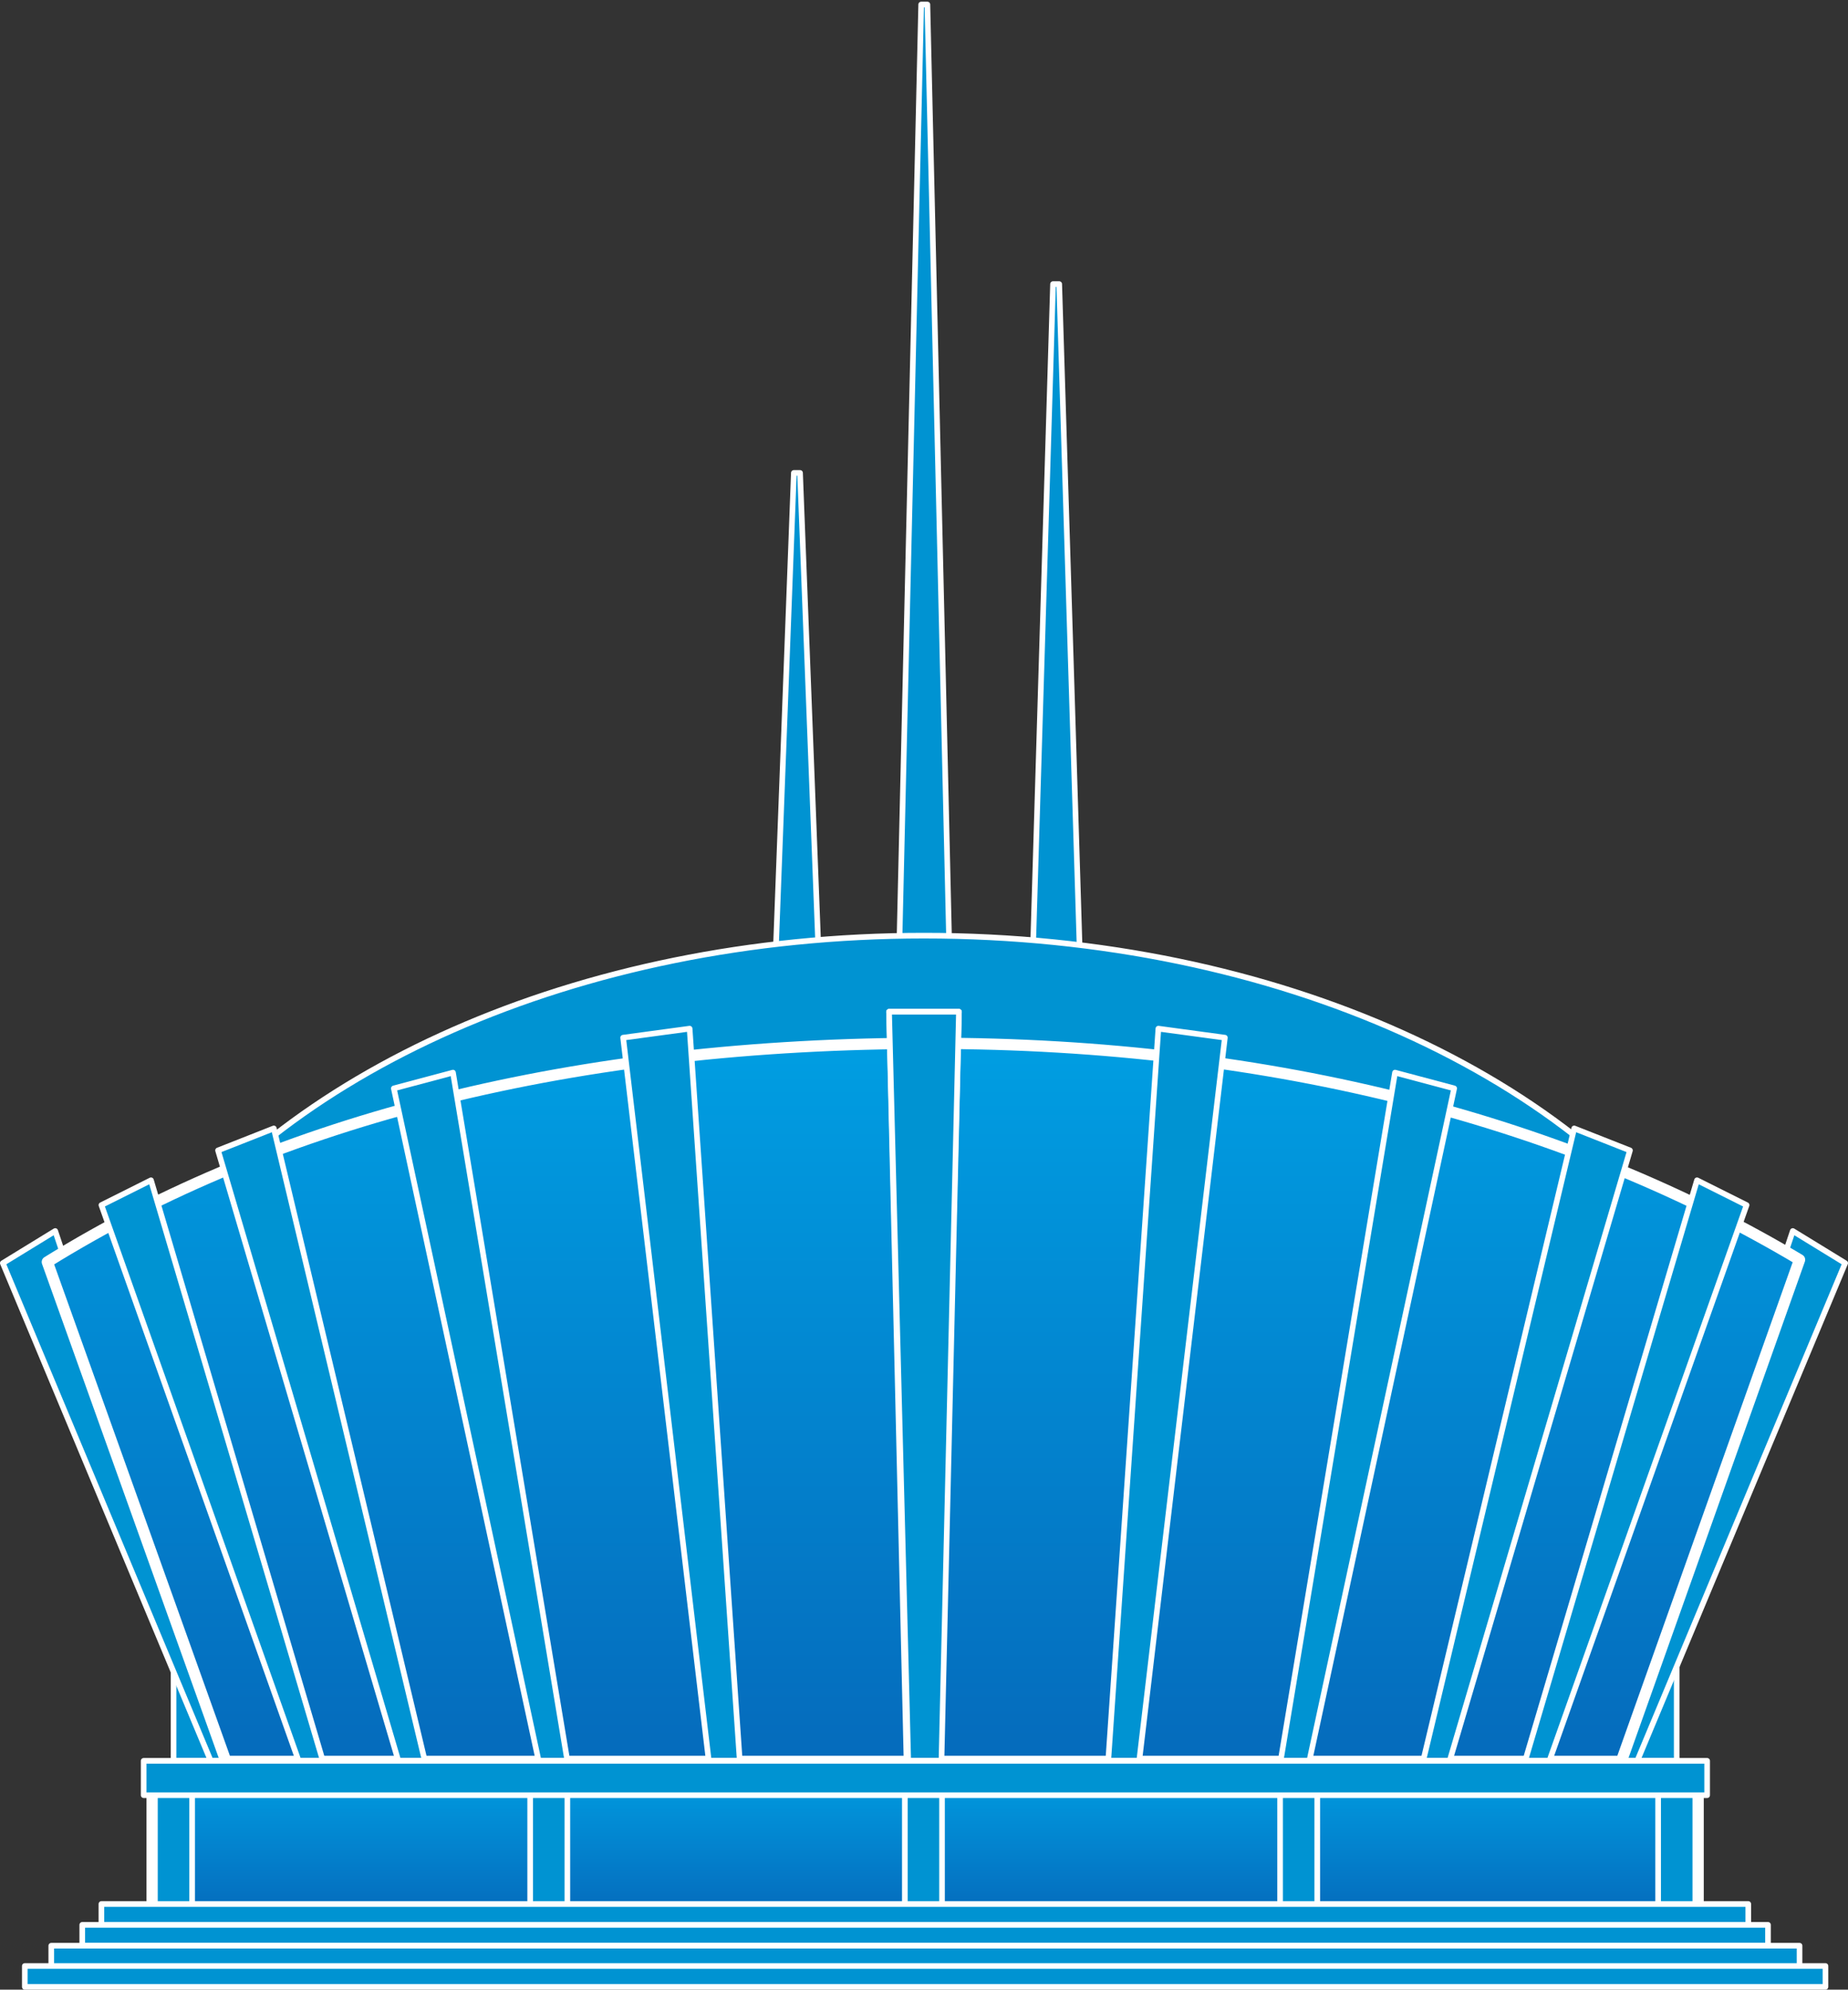 <?xml version="1.0" encoding="utf-8"?>
<!-- Generator: Adobe Illustrator 18.0.0, SVG Export Plug-In . SVG Version: 6.00 Build 0)  -->
<!DOCTYPE svg PUBLIC "-//W3C//DTD SVG 1.0//EN" "http://www.w3.org/TR/2001/REC-SVG-20010904/DTD/svg10.dtd">
<svg version="1.0" id="Layer_1" xmlns="http://www.w3.org/2000/svg" xmlns:xlink="http://www.w3.org/1999/xlink" x="0px" y="0px"
	 width="328px" height="353px" viewBox="0 0 328 353" enable-background="new 0 0 328 353" xml:space="preserve">
<rect x="0" y="0" width="328" height="353" fill="#333333" stroke="none"/>
<linearGradient id="SVGID_1_" gradientUnits="userSpaceOnUse" x1="164.187" y1="313.69" x2="164.187" y2="339.76">
	<stop  offset="0" style="stop-color:#009EE2"/>
	<stop  offset="1" style="stop-color:#056BBC"/>
</linearGradient>
<rect x="27.5" y="313.7" fill="url(#SVGID_1_)" stroke="#FFFFFF" stroke-width="3" stroke-linecap="round" stroke-linejoin="round" stroke-miterlimit="10" width="273.4" height="26.1"/>
<path fill="#0093D2" stroke="#FFFFFF" stroke-linecap="round" stroke-linejoin="round" stroke-miterlimit="10" d="M34.1,337.3
	c0,1.8-1.5,3.3-3.3,3.3c-1.8,0-3.3-1.5-3.3-3.3v-18.6c0-1.8,1.5-3.3,3.3-3.3c1.8,0,3.3,1.5,3.3,3.3V337.3z"/>
<path fill="#0093D2" stroke="#FFFFFF" stroke-linecap="round" stroke-linejoin="round" stroke-miterlimit="10" d="M100.7,337.3
	c0,1.8-1.5,3.3-3.3,3.3c-1.8,0-3.3-1.5-3.3-3.3v-18.6c0-1.8,1.5-3.3,3.3-3.3c1.8,0,3.3,1.5,3.3,3.3V337.3z"/>
<path fill="#0093D2" stroke="#FFFFFF" stroke-linecap="round" stroke-linejoin="round" stroke-miterlimit="10" d="M167.2,337.3
	c0,1.8-1.5,3.3-3.3,3.3c-1.8,0-3.3-1.5-3.3-3.3v-18.6c0-1.8,1.5-3.3,3.3-3.3c1.8,0,3.3,1.5,3.3,3.3V337.3z"/>
<path fill="#0093D2" stroke="#FFFFFF" stroke-linecap="round" stroke-linejoin="round" stroke-miterlimit="10" d="M233.8,337.3
	c0,1.8-1.5,3.3-3.3,3.3c-1.8,0-3.3-1.5-3.3-3.3v-18.6c0-1.8,1.5-3.3,3.3-3.3c1.8,0,3.3,1.5,3.3,3.3V337.3z"/>
<path fill="#0093D2" stroke="#FFFFFF" stroke-linecap="round" stroke-linejoin="round" stroke-miterlimit="10" d="M300.9,337.3
	c0,1.8-1.5,3.3-3.3,3.3c-1.8,0-3.3-1.5-3.3-3.3v-18.6c0-1.8,1.5-3.3,3.3-3.3c1.8,0,3.3,1.5,3.3,3.3V337.3z"/>
<rect x="30.8" y="294.3" fill="#0093D2" stroke="#FFFFFF" stroke-linecap="round" stroke-linejoin="round" stroke-miterlimit="10" width="266.8" height="18.1"/>
<rect x="18" y="337.8" fill="#0093D2" stroke="#FFFFFF" stroke-linecap="round" stroke-linejoin="round" stroke-miterlimit="10" width="292.3" height="3.7"/>
<rect x="14.6" y="341.5" fill="#0093D2" stroke="#FFFFFF" stroke-linecap="round" stroke-linejoin="round" stroke-miterlimit="10" width="299.2" height="3.7"/>
<rect x="9.1" y="345.2" fill="#0093D2" stroke="#FFFFFF" stroke-linecap="round" stroke-linejoin="round" stroke-miterlimit="10" width="310.3" height="3.7"/>
<rect x="4.4" y="348.8" fill="#0093D2" stroke="#FFFFFF" stroke-linecap="round" stroke-linejoin="round" stroke-miterlimit="10" width="319.6" height="3.7"/>
<polygon fill="#0093D2" stroke="#FFFFFF" stroke-linecap="round" stroke-linejoin="round" stroke-miterlimit="10" points="
	147.1,216.2 135.9,216.2 140.9,83.9 142,83.9 "/>
<polygon fill="#0093D2" stroke="#FFFFFF" stroke-linecap="round" stroke-linejoin="round" stroke-miterlimit="10" points="
	193.1,216.2 181.9,216.2 186.9,50.4 188,50.4 "/>
<polygon fill="#0093D2" stroke="#FFFFFF" stroke-linecap="round" stroke-linejoin="round" stroke-miterlimit="10" points="
	169.6,216.2 158.5,216.2 163.5,0.8 164.6,0.8 "/>
<polygon fill="#0093D2" stroke="#FFFFFF" stroke-linecap="round" stroke-linejoin="round" stroke-miterlimit="10" points="
	9.8,218.4 41.3,312.4 37.4,312.4 0.5,224.1 "/>
<polygon fill="#0093D2" stroke="#FFFFFF" stroke-linecap="round" stroke-linejoin="round" stroke-miterlimit="10" points="
	318.2,218.4 286.7,312.4 290.6,312.4 327.5,224.1 "/>
<path fill="#0093D2" stroke="#FFFFFF" stroke-linecap="round" stroke-linejoin="round" stroke-miterlimit="10" d="M303.8,227.7
	c-23-36.3-76.9-61.7-139.8-61.7c-61.7,0-114.9,24.6-138.5,59.8L303.8,227.7z"/>
<linearGradient id="SVGID_2_" gradientUnits="userSpaceOnUse" x1="163.952" y1="185.06" x2="163.952" y2="312.39">
	<stop  offset="0" style="stop-color:#009EE2"/>
	<stop  offset="1" style="stop-color:#056BBC"/>
</linearGradient>
<path fill="url(#SVGID_2_)" stroke="#FFFFFF" stroke-width="2" stroke-linecap="round" stroke-linejoin="round" stroke-miterlimit="10" d="
	M287.8,312.4l31.6-88.9c-40.6-24.2-93-38.4-154.2-38.4c-62.9,0-115.9,13.4-156.8,38.8l31.7,88.6H287.8z"/>
<polygon fill="#0093D2" stroke="#FFFFFF" stroke-linecap="round" stroke-linejoin="round" stroke-miterlimit="10" points="
	157.8,179.5 170.2,179.5 166.8,312.4 160.9,312.4 "/>
<polygon fill="#0093D2" stroke="#FFFFFF" stroke-linecap="round" stroke-linejoin="round" stroke-miterlimit="10" points="
	26.8,209.4 18,213.8 53,312.4 57.3,312.4 "/>
<polygon fill="#0093D2" stroke="#FFFFFF" stroke-linecap="round" stroke-linejoin="round" stroke-miterlimit="10" points="
	38.7,204.1 48.6,200.2 75.4,312.4 70.7,312.4 "/>
<polygon fill="#0093D2" stroke="#FFFFFF" stroke-linecap="round" stroke-linejoin="round" stroke-miterlimit="10" points="
	69.9,193.1 80.4,190.3 100.7,312.4 95.6,312.4 "/>
<polygon fill="#0093D2" stroke="#FFFFFF" stroke-linecap="round" stroke-linejoin="round" stroke-miterlimit="10" points="
	110.6,184.1 122.4,182.5 131.3,312.4 125.8,312.4 "/>
<polygon fill="#0093D2" stroke="#FFFFFF" stroke-linecap="round" stroke-linejoin="round" stroke-miterlimit="10" points="
	170.2,179.5 157.8,179.5 161.2,312.4 167.1,312.4 "/>
<polygon fill="#0093D2" stroke="#FFFFFF" stroke-linecap="round" stroke-linejoin="round" stroke-miterlimit="10" points="
	301.2,209.4 310,213.8 275,312.4 270.7,312.4 "/>
<polygon fill="#0093D2" stroke="#FFFFFF" stroke-linecap="round" stroke-linejoin="round" stroke-miterlimit="10" points="
	289.3,204.1 279.4,200.2 252.6,312.4 257.3,312.4 "/>
<polygon fill="#0093D2" stroke="#FFFFFF" stroke-linecap="round" stroke-linejoin="round" stroke-miterlimit="10" points="
	258.1,193.1 247.6,190.3 227.3,312.4 232.4,312.4 "/>
<polygon fill="#0093D2" stroke="#FFFFFF" stroke-linecap="round" stroke-linejoin="round" stroke-miterlimit="10" points="
	217.4,184.1 205.6,182.5 196.7,312.4 202.2,312.4 "/>
<rect x="25.5" y="312.4" fill="#0093D2" stroke="#FFFFFF" stroke-linecap="round" stroke-linejoin="round" stroke-miterlimit="10" width="277.5" height="6.1"/>
</svg>

